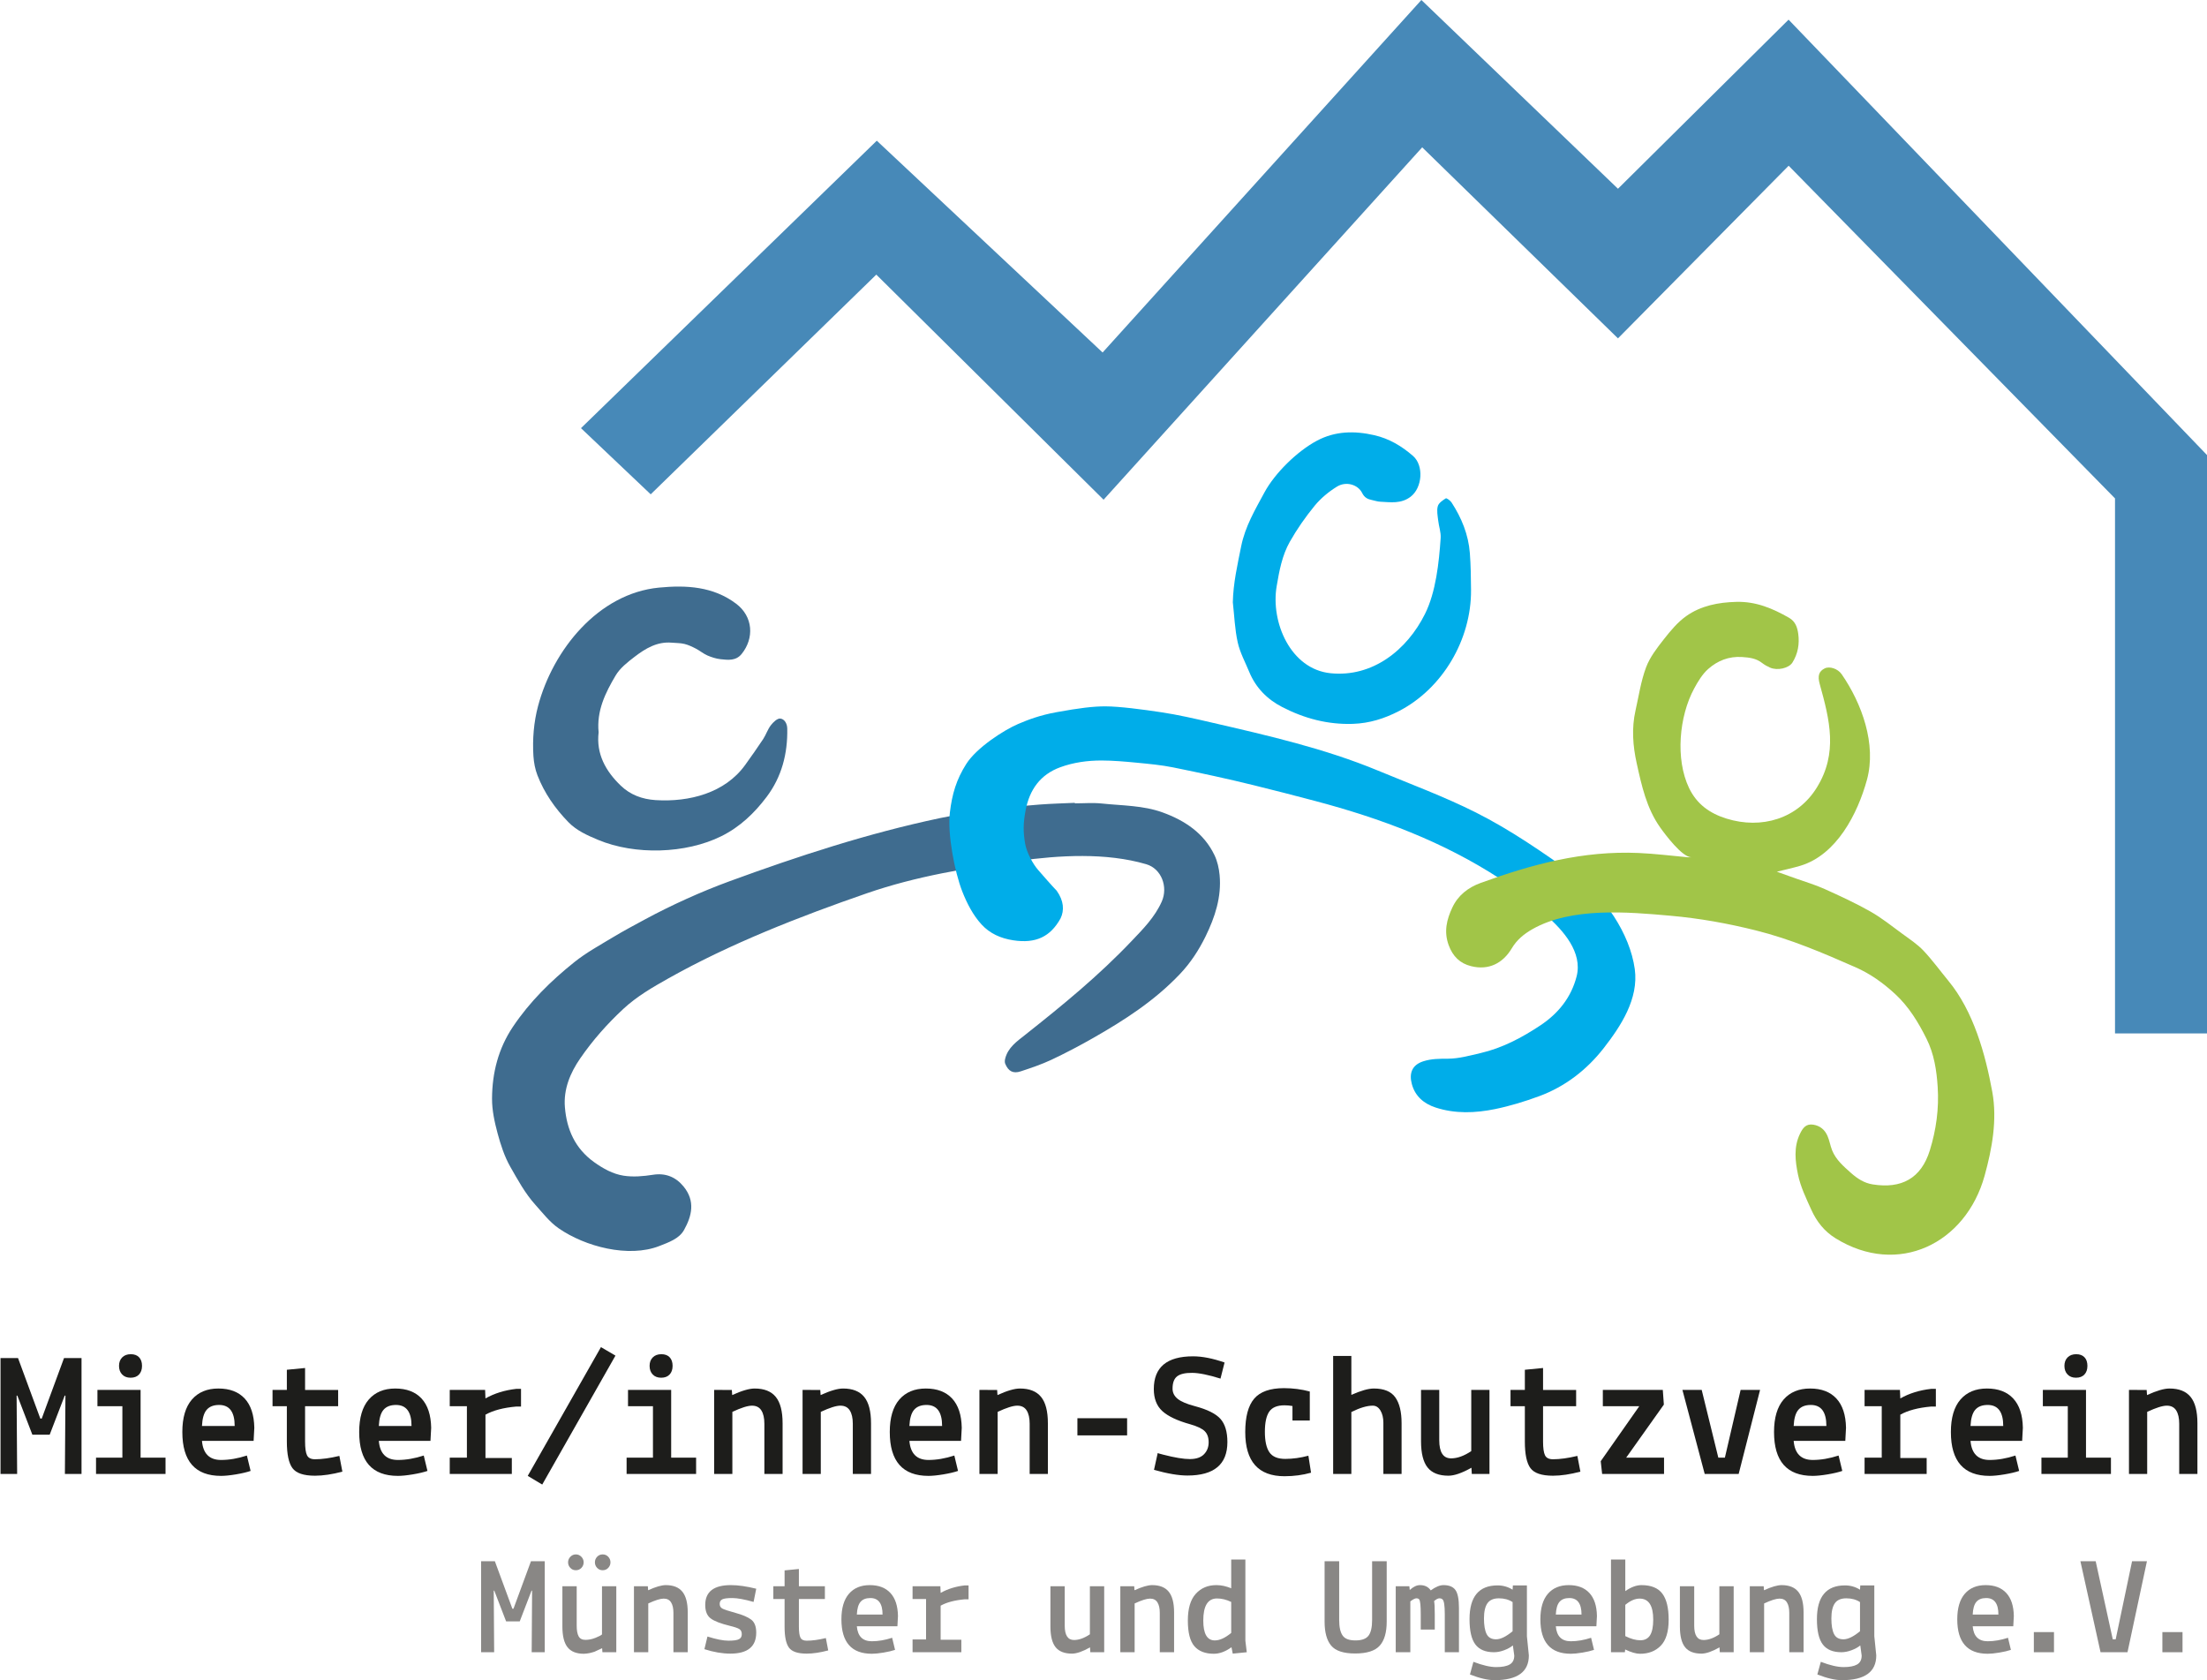<svg version="1.1" id="Ebene_1" xmlns="http://www.w3.org/2000/svg" xmlns:xlink="http://www.w3.org/1999/xlink" x="0px" y="0px"
	 width="377px" height="287px" viewBox="0 0 377 287" enable-background="new 0 0 377 287" xml:space="preserve">
<g>
	<polygon fill="#4789B8" points="377.089,176.525 361.287,176.523 361.287,85.138 305.538,28.31 276.382,57.8 242.94,25.167 
		188.514,85.359 149.69,46.909 111.153,84.438 99.243,73.136 149.774,24.033 188.346,60.212 242.801,0 276.382,32.241 
		305.525,3.357 377.089,77.824 	"/>
	<g>
		<path fill="#1D1D1B" d="M0.089,251.773v-19.789H3.08l3.807,10.332h0.241l3.806-10.332h2.992v19.789h-2.84l0.091-13.383h-0.121
			l-2.567,6.676H5.527l-2.568-6.676H2.838l0.091,13.383H0.089z"/>
		<path fill="#1D1D1B" d="M16.403,251.773v-2.781h4.501v-8.789h-4.26v-2.779h7.372v11.568h4.259v2.781H16.403z M22.309,235.338
			c-0.614,0-1.098-0.186-1.45-0.559c-0.353-0.371-0.528-0.861-0.528-1.465c0-0.605,0.182-1.088,0.544-1.451
			c0.362-0.361,0.851-0.543,1.465-0.543s1.088,0.176,1.42,0.529s0.499,0.84,0.499,1.465s-0.172,1.117-0.515,1.48
			C23.402,235.158,22.923,235.338,22.309,235.338z"/>
		<path fill="#1D1D1B" d="M32.777,239.068c1.087-1.256,2.598-1.887,4.532-1.887s3.429,0.57,4.487,1.707
			c1.057,1.137,1.605,2.805,1.646,5l-0.12,2.234H34.5c0.182,2.176,1.269,3.264,3.263,3.264c1.39,0,2.859-0.252,4.412-0.756
			l0.634,2.629c-0.645,0.221-1.481,0.418-2.508,0.59c-1.026,0.17-1.873,0.256-2.537,0.256c-4.412,0-6.617-2.498-6.617-7.492
			C31.146,242.176,31.689,240.328,32.777,239.068z M37.43,239.99c-0.947,0-1.657,0.277-2.13,0.832
			c-0.474,0.553-0.74,1.475-0.801,2.764h5.589C40.088,241.189,39.202,239.99,37.43,239.99z"/>
		<path fill="#1D1D1B" d="M46.554,240.203v-2.779H49v-3.445l3.113-0.303v3.748h5.649v2.779h-5.649v6.041
			c0,1.109,0.11,1.887,0.332,2.342c0.222,0.453,0.675,0.68,1.359,0.68c1.188,0,2.577-0.191,4.169-0.574l0.513,2.689
			c-1.751,0.463-3.313,0.695-4.682,0.695c-1.934,0-3.218-0.434-3.852-1.301C49.318,249.91,49,248.4,49,246.244v-6.041H46.554z"/>
		<path fill="#1D1D1B" d="M62.988,239.068c1.088-1.256,2.598-1.887,4.532-1.887s3.429,0.57,4.487,1.707
			c1.057,1.137,1.605,2.805,1.646,5l-0.12,2.234H64.71c0.182,2.176,1.269,3.264,3.263,3.264c1.39,0,2.859-0.252,4.412-0.756
			l0.634,2.629c-0.645,0.221-1.481,0.418-2.508,0.59c-1.026,0.17-1.873,0.256-2.537,0.256c-4.412,0-6.617-2.498-6.617-7.492
			C61.356,242.176,61.9,240.328,62.988,239.068z M67.641,239.99c-0.947,0-1.657,0.277-2.13,0.832
			c-0.474,0.553-0.74,1.475-0.801,2.764h5.589C70.299,241.189,69.413,239.99,67.641,239.99z"/>
		<path fill="#1D1D1B" d="M76.825,251.773v-2.781h2.931v-8.789h-2.931v-2.779h6.042l0.06,1.449c1.53-0.863,3.283-1.408,5.257-1.631
			H89v3.021h-0.815c-2.216,0.199-3.968,0.664-5.257,1.389v7.4h4.502v2.721H76.825z"/>
		<path fill="#1D1D1B" d="M90.148,252.105l12.507-21.994l2.478,1.451l-12.508,22.023L90.148,252.105z"/>
		<path fill="#1D1D1B" d="M107.036,251.773v-2.781h4.501v-8.789h-4.26v-2.779h7.372v11.568h4.26v2.781H107.036z M112.942,235.338
			c-0.614,0-1.098-0.186-1.45-0.559c-0.353-0.371-0.528-0.861-0.528-1.465c0-0.605,0.182-1.088,0.544-1.451
			c0.362-0.361,0.851-0.543,1.465-0.543s1.088,0.176,1.42,0.529c0.333,0.354,0.499,0.84,0.499,1.465s-0.172,1.117-0.514,1.48
			C114.035,235.158,113.556,235.338,112.942,235.338z"/>
		<path fill="#1D1D1B" d="M125.012,237.424l0.061,0.877c1.631-0.744,2.909-1.119,3.836-1.119c1.631,0,2.834,0.48,3.611,1.436
			c0.775,0.955,1.162,2.451,1.162,4.486v8.67h-3.112v-8.58c0-0.967-0.171-1.723-0.513-2.266c-0.344-0.545-0.877-0.816-1.602-0.816
			s-1.843,0.352-3.353,1.059v10.604h-3.113v-14.35H125.012z"/>
		<path fill="#1D1D1B" d="M140.118,237.424l0.061,0.877c1.631-0.744,2.909-1.119,3.836-1.119c1.631,0,2.834,0.48,3.611,1.436
			c0.775,0.955,1.162,2.451,1.162,4.486v8.67h-3.112v-8.58c0-0.967-0.171-1.723-0.513-2.266c-0.344-0.545-0.877-0.816-1.602-0.816
			s-1.843,0.352-3.353,1.059v10.604h-3.113v-14.35H140.118z"/>
		<path fill="#1D1D1B" d="M153.621,239.068c1.088-1.256,2.598-1.887,4.532-1.887s3.429,0.57,4.487,1.707
			c1.057,1.137,1.605,2.805,1.646,5l-0.121,2.234h-8.822c0.182,2.176,1.269,3.264,3.263,3.264c1.39,0,2.859-0.252,4.412-0.756
			l0.634,2.629c-0.645,0.221-1.479,0.418-2.508,0.59c-1.026,0.17-1.872,0.256-2.537,0.256c-4.411,0-6.616-2.498-6.616-7.492
			C151.99,242.176,152.534,240.328,153.621,239.068z M158.274,239.99c-0.947,0-1.657,0.277-2.13,0.832
			c-0.474,0.553-0.74,1.475-0.801,2.764h5.589C160.932,241.189,160.045,239.99,158.274,239.99z"/>
		<path fill="#1D1D1B" d="M170.329,237.424l0.061,0.877c1.631-0.744,2.909-1.119,3.836-1.119c1.631,0,2.834,0.48,3.611,1.436
			c0.775,0.955,1.162,2.451,1.162,4.486v8.67h-3.112v-8.58c0-0.967-0.171-1.723-0.513-2.266c-0.343-0.545-0.876-0.816-1.602-0.816
			c-0.725,0-1.843,0.352-3.353,1.059v10.604h-3.113v-14.35H170.329z"/>
		<path fill="#1D1D1B" d="M184.043,245.188v-2.932h8.49v2.932H184.043z"/>
		<path fill="#1D1D1B" d="M197.094,237.273c0-3.727,2.235-5.59,6.708-5.59c1.571,0,3.362,0.352,5.378,1.057l-0.695,2.75
			c-2.055-0.645-3.67-0.973-4.849-0.982s-2.03,0.188-2.554,0.59c-0.524,0.402-0.786,1.107-0.786,2.115
			c0,0.684,0.293,1.264,0.877,1.736s1.571,0.891,2.962,1.254c2.114,0.562,3.563,1.289,4.35,2.174
			c0.785,0.887,1.178,2.207,1.178,3.959c0,3.805-2.276,5.709-6.828,5.709c-1.51,0-3.413-0.322-5.709-0.967l0.634-2.871
			c0,0.021,0.312,0.111,0.937,0.271c1.954,0.504,3.47,0.756,4.547,0.756c1.078,0,1.884-0.271,2.418-0.816
			c0.533-0.543,0.8-1.225,0.8-2.053c0-0.824-0.227-1.459-0.68-1.902s-1.284-0.836-2.493-1.18c-2.175-0.604-3.751-1.35-4.728-2.234
			C197.582,240.162,197.094,238.902,197.094,237.273z"/>
		<path fill="#1D1D1B" d="M220.779,242.65v-2.479c-0.463-0.08-0.917-0.121-1.358-0.121c-1.251,0-2.122,0.363-2.615,1.088
			s-0.74,1.873-0.74,3.445c0,1.57,0.258,2.734,0.771,3.488c0.513,0.754,1.414,1.133,2.704,1.133c1.289,0,2.608-0.182,3.958-0.545
			l0.453,2.902c-1.41,0.4-2.921,0.604-4.531,0.604c-4.473,0-6.708-2.518-6.708-7.553c0-2.598,0.509-4.496,1.525-5.695
			c1.018-1.195,2.714-1.797,5.091-1.797c1.53,0,3.001,0.193,4.41,0.574v4.955H220.779z"/>
		<path fill="#1D1D1B" d="M230.839,241.199v10.574h-3.111v-20.15h3.111v6.646c1.631-0.725,2.91-1.088,3.838-1.088
			c1.731,0,2.955,0.504,3.67,1.512c0.715,1.006,1.072,2.477,1.072,4.41v8.67h-3.111v-8.73c0-0.846-0.166-1.547-0.498-2.1
			c-0.332-0.555-0.771-0.832-1.314-0.832C233.508,240.111,232.288,240.475,230.839,241.199z"/>
		<path fill="#1D1D1B" d="M251.413,251.773l-0.061-1.059c-1.612,0.908-2.922,1.361-3.929,1.361c-1.631,0-2.819-0.469-3.565-1.406
			c-0.744-0.936-1.117-2.432-1.117-4.486v-8.76h3.112v8.58c0,2.072,0.675,3.109,2.023,3.109c1.067,0,2.216-0.412,3.444-1.238
			v-10.451h3.112v14.35H251.413z"/>
		<path fill="#1D1D1B" d="M258.027,240.203v-2.779h2.448v-3.445l3.11-0.303v3.748h5.65v2.779h-5.65v6.041
			c0,1.109,0.111,1.887,0.333,2.342c0.221,0.453,0.675,0.68,1.36,0.68c1.188,0,2.578-0.191,4.168-0.574l0.514,2.689
			c-1.751,0.463-3.312,0.695-4.682,0.695c-1.935,0-3.219-0.434-3.853-1.301c-0.635-0.865-0.951-2.375-0.951-4.531v-6.041H258.027z"
			/>
		<path fill="#1D1D1B" d="M273.797,240.203v-2.779h10.243l0.18,2.506l-6.435,9.062h6.466v2.781h-10.575l-0.24-2.176l6.586-9.395
			H273.797z"/>
		<path fill="#1D1D1B" d="M287.392,237.424h3.294l2.839,11.568h1.119l2.688-11.568h3.323L297,251.773h-5.802L287.392,237.424z"/>
		<path fill="#1D1D1B" d="M304.672,239.068c1.088-1.256,2.598-1.887,4.532-1.887c1.934,0,3.429,0.57,4.486,1.707
			s1.606,2.805,1.646,5l-0.121,2.234h-8.821c0.181,2.176,1.268,3.264,3.263,3.264c1.39,0,2.859-0.252,4.411-0.756l0.634,2.629
			c-0.645,0.221-1.479,0.418-2.508,0.59c-1.026,0.17-1.872,0.256-2.537,0.256c-4.411,0-6.616-2.498-6.616-7.492
			C303.041,242.176,303.585,240.328,304.672,239.068z M309.323,239.99c-0.946,0-1.655,0.277-2.129,0.832
			c-0.473,0.553-0.739,1.475-0.8,2.764h5.589C311.983,241.189,311.098,239.99,309.323,239.99z"/>
		<path fill="#1D1D1B" d="M318.508,251.773v-2.781h2.931v-8.789h-2.931v-2.779h6.042l0.061,1.449
			c1.531-0.863,3.283-1.408,5.257-1.631h0.816v3.021h-0.816c-2.215,0.199-3.967,0.664-5.257,1.389v7.4h4.502v2.721H318.508z"/>
		<path fill="#1D1D1B" d="M334.882,239.068c1.088-1.256,2.598-1.887,4.532-1.887c1.934,0,3.429,0.57,4.486,1.707
			s1.606,2.805,1.646,5l-0.121,2.234h-8.821c0.181,2.176,1.268,3.264,3.264,3.264c1.389,0,2.858-0.252,4.41-0.756l0.634,2.629
			c-0.645,0.221-1.479,0.418-2.508,0.59c-1.026,0.17-1.872,0.256-2.536,0.256c-4.412,0-6.617-2.498-6.617-7.492
			C333.251,242.176,333.795,240.328,334.882,239.068z M339.534,239.99c-0.947,0-1.656,0.277-2.13,0.832
			c-0.473,0.553-0.739,1.475-0.8,2.764h5.589C342.193,241.189,341.308,239.99,339.534,239.99z"/>
		<path fill="#1D1D1B" d="M348.718,251.773v-2.781h4.502v-8.789h-4.26v-2.779h7.371v11.568h4.26v2.781H348.718z M354.624,235.338
			c-0.615,0-1.098-0.186-1.449-0.559c-0.354-0.371-0.529-0.861-0.529-1.465c0-0.605,0.182-1.088,0.543-1.451
			c0.363-0.361,0.852-0.543,1.467-0.543c0.614,0,1.088,0.176,1.42,0.529s0.498,0.84,0.498,1.465s-0.171,1.117-0.514,1.48
			C355.718,235.158,355.239,235.338,354.624,235.338z"/>
		<path fill="#1D1D1B" d="M366.693,237.424l0.061,0.877c1.631-0.744,2.91-1.119,3.837-1.119c1.631,0,2.835,0.48,3.61,1.436
			s1.162,2.451,1.162,4.486v8.67h-3.11v-8.58c0-0.967-0.172-1.723-0.514-2.266c-0.343-0.545-0.877-0.816-1.602-0.816
			c-0.727,0-1.844,0.352-3.354,1.059v10.604h-3.111v-14.35H366.693z"/>
		<path fill="#898785" d="M82.181,282.229V266.68h2.35l2.992,8.119h0.189l2.99-8.119h2.351v15.549h-2.231l0.071-10.514h-0.095
			l-2.018,5.244h-2.327l-2.018-5.244h-0.095l0.071,10.514H82.181z"/>
		<path fill="#898785" d="M102.904,282.229l-0.048-0.688c-0.047,0.016-0.194,0.084-0.439,0.201
			c-0.245,0.119-0.399,0.191-0.463,0.215s-0.19,0.082-0.38,0.178c-0.221,0.062-0.38,0.109-0.475,0.143l-0.38,0.094
			c-0.3,0.062-0.625,0.104-0.973,0.119c-1.282,0-2.216-0.371-2.801-1.115c-0.586-0.744-0.878-1.924-0.878-3.537v-6.883h2.444v6.74
			c0,0.807,0.11,1.412,0.332,1.816s0.609,0.604,1.164,0.604c0.554,0,1.119-0.113,1.696-0.342c0.578-0.23,0.954-0.424,1.128-0.584
			v-8.234h2.444v11.273H102.904z M97.42,267.82c-0.254-0.27-0.38-0.586-0.38-0.949s0.131-0.682,0.392-0.951
			c0.262-0.268,0.573-0.402,0.938-0.402s0.677,0.135,0.938,0.402c0.262,0.27,0.392,0.588,0.392,0.951s-0.127,0.68-0.38,0.949
			s-0.569,0.402-0.949,0.402C97.991,268.223,97.673,268.09,97.42,267.82z M102.002,267.82c-0.254-0.27-0.38-0.586-0.38-0.949
			s0.126-0.682,0.38-0.951c0.253-0.268,0.57-0.402,0.949-0.402c0.38,0,0.696,0.135,0.949,0.402c0.253,0.27,0.38,0.588,0.38,0.951
			s-0.127,0.68-0.38,0.949s-0.569,0.402-0.949,0.402C102.572,268.223,102.255,268.09,102.002,267.82z"/>
		<path fill="#898785" d="M110.666,270.955l0.048,0.688c1.281-0.584,2.286-0.879,3.014-0.879c1.282,0,2.228,0.377,2.837,1.129
			c0.609,0.752,0.915,1.926,0.915,3.523v6.812h-2.445v-6.742c0-0.76-0.135-1.352-0.404-1.777c-0.27-0.428-0.688-0.641-1.258-0.641
			s-1.447,0.275-2.635,0.828v8.332h-2.445v-11.273H110.666z"/>
		<path fill="#898785" d="M120.327,281.707l0.521-2.16c1.503,0.475,2.698,0.711,3.584,0.711c0.887,0,1.488-0.086,1.804-0.26
			c0.316-0.158,0.476-0.443,0.476-0.855c0-0.41-0.143-0.703-0.428-0.879c-0.285-0.172-0.822-0.355-1.613-0.545
			c-1.568-0.381-2.66-0.803-3.277-1.27s-0.926-1.23-0.926-2.291c0-2.262,1.456-3.395,4.369-3.395c1.25,0,2.697,0.207,4.343,0.617
			l-0.451,2.256c-1.565-0.443-2.776-0.664-3.631-0.664c-0.855,0-1.429,0.074-1.721,0.225c-0.293,0.15-0.439,0.408-0.439,0.771
			s0.146,0.627,0.439,0.793c0.292,0.166,1.048,0.416,2.267,0.75c1.218,0.332,2.112,0.715,2.682,1.15
			c0.57,0.436,0.854,1.176,0.854,2.219c0,2.391-1.471,3.586-4.414,3.586C123.389,282.467,121.909,282.215,120.327,281.707z"/>
		<path fill="#898785" d="M132.101,273.139v-2.184h1.923v-2.707l2.444-0.238v2.945h4.439v2.184h-4.439v4.746
			c0,0.871,0.087,1.484,0.261,1.84c0.174,0.357,0.53,0.533,1.068,0.533c0.934,0,2.026-0.148,3.276-0.451l0.403,2.113
			c-1.376,0.365-2.603,0.547-3.679,0.547c-1.52,0-2.527-0.34-3.025-1.021c-0.499-0.68-0.748-1.867-0.748-3.561v-4.746H132.101z"/>
		<path fill="#898785" d="M145.013,272.248c0.854-0.99,2.042-1.484,3.561-1.484s2.693,0.447,3.524,1.342s1.262,2.203,1.294,3.928
			l-0.095,1.756h-6.932c0.143,1.709,0.999,2.564,2.564,2.564c1.093,0,2.247-0.197,3.466-0.594l0.499,2.066
			c-0.508,0.174-1.164,0.328-1.971,0.463s-1.472,0.201-1.994,0.201c-3.465,0-5.199-1.963-5.199-5.887
			C143.731,274.688,144.159,273.238,145.013,272.248z M148.669,272.973c-0.744,0-1.302,0.217-1.673,0.652
			c-0.372,0.434-0.582,1.158-0.63,2.17h4.392C150.758,273.912,150.062,272.973,148.669,272.973z"/>
		<path fill="#898785" d="M155.885,282.229v-2.184h2.303v-6.906h-2.303v-2.184h4.747l0.048,1.139c1.202-0.68,2.58-1.107,4.13-1.281
			h0.641v2.373h-0.641c-1.741,0.158-3.118,0.523-4.13,1.092v5.814h3.537v2.137H155.885z"/>
		<path fill="#898785" d="M186.246,282.229l-0.048-0.83c-1.267,0.713-2.295,1.068-3.086,1.068c-1.281,0-2.215-0.367-2.801-1.104
			s-0.878-1.912-0.878-3.525v-6.883h2.444v6.74c0,1.631,0.53,2.445,1.591,2.445c0.838,0,1.741-0.324,2.707-0.975v-8.211h2.444
			v11.273H186.246z"/>
		<path fill="#898785" d="M193.746,270.955l0.047,0.688c1.282-0.584,2.287-0.879,3.015-0.879c1.282,0,2.228,0.377,2.837,1.129
			c0.608,0.752,0.913,1.926,0.913,3.523v6.812h-2.444v-6.742c0-0.76-0.135-1.352-0.403-1.777c-0.27-0.428-0.688-0.641-1.258-0.641
			c-0.57,0-1.448,0.275-2.634,0.828v8.332h-2.446v-11.273H193.746z"/>
		<path fill="#898785" d="M212.735,266.395v13.863l0.238,1.971l-2.397,0.238l-0.214-1.092c-1.029,0.744-2.033,1.115-3.015,1.115
			c-1.472,0-2.58-0.432-3.323-1.293c-0.744-0.863-1.116-2.322-1.116-4.381c0-2.057,0.451-3.578,1.354-4.568
			c0.901-0.99,2.072-1.484,3.513-1.484c0.838,0,1.685,0.182,2.539,0.547v-4.916H212.735z M207.514,280.211
			c0.839,0,1.772-0.428,2.801-1.281v-5.293c-0.822-0.395-1.63-0.594-2.421-0.594c-1.567,0-2.35,1.258-2.35,3.773
			C205.544,279.08,206.2,280.211,207.514,280.211z"/>
		<path fill="#898785" d="M226.267,277.006V266.68h2.491v10.041c0,1.219,0.198,2.105,0.594,2.66c0.38,0.555,1.107,0.83,2.185,0.83
			c1.075,0,1.818-0.268,2.23-0.807s0.617-1.432,0.617-2.684V266.68h2.493v10.326c0,1.852-0.399,3.221-1.198,4.107
			s-2.196,1.33-4.191,1.33c-1.993,0-3.362-0.451-4.105-1.354C226.638,280.188,226.267,278.826,226.267,277.006z"/>
		<path fill="#898785" d="M240.746,270.955l0.07,0.641c0.602-0.555,1.188-0.832,1.757-0.832c0.807,0,1.416,0.301,1.828,0.902
			c0.822-0.602,1.551-0.902,2.183-0.902c0.95,0,1.627,0.277,2.029,0.832c0.405,0.555,0.606,1.582,0.606,3.084v7.549h-2.421v-6.504
			c0-1.457-0.127-2.293-0.381-2.514c-0.126-0.129-0.309-0.191-0.545-0.191c-0.238,0-0.539,0.158-0.902,0.475
			c0.079,0.365,0.118,1.105,0.118,2.23v2.635h-2.396v-2.635c0-1.441-0.088-2.277-0.262-2.514c-0.095-0.129-0.258-0.191-0.486-0.191
			c-0.229,0-0.574,0.174-1.032,0.523v8.686h-2.493v-11.273H240.746z"/>
		<path fill="#898785" d="M260.827,279.498l0.332,3.275c0,2.816-1.954,4.227-5.863,4.227c-1.154,0-2.555-0.326-4.201-0.973
			l0.594-2.162c1.567,0.602,2.864,0.902,3.893,0.902s1.8-0.15,2.314-0.451c0.514-0.301,0.771-0.807,0.771-1.52l-0.236-1.73
			c-0.38,0.316-0.875,0.59-1.483,0.818c-0.609,0.23-1.19,0.344-1.744,0.344c-1.441,0-2.497-0.438-3.169-1.316
			c-0.674-0.879-1.009-2.322-1.009-4.334c0-3.844,1.598-5.766,4.795-5.766c0.933,0,1.787,0.246,2.563,0.734l0.047-0.734h2.397
			V279.498z M256.045,273.02c-0.911,0-1.564,0.281-1.959,0.842c-0.396,0.561-0.594,1.428-0.594,2.6c0,1.17,0.151,2.057,0.451,2.658
			c0.301,0.602,0.839,0.902,1.614,0.902s1.717-0.459,2.825-1.377v-4.982C257.733,273.234,256.954,273.02,256.045,273.02z"/>
		<path fill="#898785" d="M264.411,272.248c0.855-0.99,2.042-1.484,3.561-1.484c1.52,0,2.695,0.447,3.525,1.342
			c0.831,0.895,1.262,2.203,1.293,3.928l-0.094,1.756h-6.931c0.143,1.709,0.996,2.564,2.563,2.564c1.091,0,2.246-0.197,3.465-0.594
			l0.498,2.066c-0.507,0.174-1.163,0.328-1.97,0.463c-0.808,0.135-1.472,0.201-1.993,0.201c-3.466,0-5.2-1.963-5.2-5.887
			C263.129,274.688,263.557,273.238,264.411,272.248z M268.067,272.973c-0.744,0-1.303,0.217-1.674,0.652
			c-0.372,0.434-0.581,1.158-0.628,2.17h4.391C270.156,273.912,269.46,272.973,268.067,272.973z"/>
		<path fill="#898785" d="M275.188,282.229v-15.834h2.445v5.391c0.98-0.68,1.899-1.021,2.755-1.021c1.646,0,2.832,0.48,3.56,1.438
			c0.729,0.957,1.092,2.447,1.092,4.473s-0.446,3.502-1.341,4.428s-2.077,1.389-3.549,1.389c-0.68,0-1.528-0.246-2.54-0.736
			l-0.048,0.475H275.188z M280.078,273.068c-0.774,0-1.591,0.355-2.445,1.066v5.34c0.95,0.475,1.804,0.713,2.564,0.713
			c0.759,0,1.316-0.289,1.674-0.865c0.355-0.58,0.533-1.469,0.533-2.672C282.404,274.26,281.629,273.068,280.078,273.068z"/>
		<path fill="#898785" d="M293.773,282.229l-0.047-0.83c-1.267,0.713-2.295,1.068-3.085,1.068c-1.282,0-2.217-0.367-2.802-1.104
			c-0.586-0.736-0.878-1.912-0.878-3.525v-6.883h2.444v6.74c0,1.631,0.53,2.445,1.591,2.445c0.839,0,1.74-0.324,2.706-0.975v-8.211
			h2.445v11.273H293.773z"/>
		<path fill="#898785" d="M301.275,270.955l0.047,0.688c1.282-0.584,2.287-0.879,3.015-0.879c1.282,0,2.228,0.377,2.837,1.129
			c0.608,0.752,0.913,1.926,0.913,3.523v6.812h-2.444v-6.742c0-0.76-0.135-1.352-0.403-1.777c-0.27-0.428-0.688-0.641-1.258-0.641
			c-0.57,0-1.448,0.275-2.634,0.828v8.332h-2.446v-11.273H301.275z"/>
		<path fill="#898785" d="M320.17,279.498l0.333,3.275c0,2.816-1.955,4.227-5.863,4.227c-1.155,0-2.556-0.326-4.201-0.973
			l0.594-2.162c1.566,0.602,2.863,0.902,3.893,0.902c1.028,0,1.799-0.15,2.313-0.451c0.514-0.301,0.771-0.807,0.771-1.52
			l-0.237-1.73c-0.379,0.316-0.874,0.59-1.483,0.818c-0.609,0.23-1.19,0.344-1.744,0.344c-1.44,0-2.497-0.438-3.168-1.316
			c-0.674-0.879-1.01-2.322-1.01-4.334c0-3.844,1.598-5.766,4.795-5.766c0.934,0,1.787,0.246,2.563,0.734l0.047-0.734h2.397V279.498
			z M315.388,273.02c-0.91,0-1.563,0.281-1.958,0.842c-0.396,0.561-0.594,1.428-0.594,2.6c0,1.17,0.15,2.057,0.451,2.658
			c0.3,0.602,0.839,0.902,1.613,0.902c0.775,0,1.717-0.459,2.825-1.377v-4.982C317.076,273.234,316.297,273.02,315.388,273.02z"/>
		<path fill="#898785" d="M335.623,272.248c0.854-0.99,2.041-1.484,3.56-1.484c1.521,0,2.696,0.447,3.526,1.342
			c0.831,0.895,1.262,2.203,1.293,3.928l-0.094,1.756h-6.932c0.143,1.709,0.996,2.564,2.563,2.564c1.092,0,2.247-0.197,3.466-0.594
			l0.498,2.066c-0.507,0.174-1.163,0.328-1.97,0.463s-1.472,0.201-1.994,0.201c-3.466,0-5.199-1.963-5.199-5.887
			C334.341,274.688,334.769,273.238,335.623,272.248z M339.278,272.973c-0.744,0-1.302,0.217-1.674,0.652
			c-0.372,0.434-0.581,1.158-0.628,2.17h4.392C341.368,273.912,340.672,272.973,339.278,272.973z"/>
		<path fill="#898785" d="M347.421,282.229v-3.441h3.441v3.441H347.421z"/>
		<path fill="#898785" d="M358.815,282.229l-3.442-15.549h2.611l2.919,13.342h0.499l2.8-13.342h2.54l-3.322,15.549H358.815z"/>
		<path fill="#898785" d="M369.378,282.229v-3.441h3.441v3.441H369.378z"/>
	</g>
	<g>
		<path fill-rule="evenodd" clip-rule="evenodd" fill="#3F6C8F" d="M183.607,137.226c1.538,0,3.084-0.133,4.604,0.027
			c3.489,0.37,7.07,0.313,10.41,1.533c3.765,1.373,7.024,3.518,8.831,7.276c0.502,1.043,0.773,2.256,0.882,3.417
			c0.345,3.744-0.782,7.169-2.41,10.497c-1.163,2.361-2.576,4.52-4.377,6.414c-4.303,4.535-9.416,7.842-14.813,10.916
			c-2.333,1.328-4.713,2.584-7.143,3.727c-1.684,0.789-3.466,1.391-5.243,1.975c-1.295,0.424-2.099-0.018-2.633-1.293
			c-0.104-0.246-0.083-0.58-0.017-0.852c0.466-1.916,1.991-2.963,3.411-4.086c6.451-5.107,12.534-10.076,18.212-16.053
			c1.935-2.029,3.947-4.058,5.132-6.726c1.103-2.492-0.042-5.607-2.65-6.375c-6.87-2.016-14.852-1.538-21.864-0.569
			c-8.767,1.208-17.448,2.623-25.836,5.523c-11.425,3.95-23.385,8.615-33.936,14.553c-2.685,1.51-5.375,3.059-7.695,5.213
			c-2.759,2.566-5.226,5.352-7.348,8.432c-1.719,2.486-2.889,5.283-2.626,8.379c0.317,3.779,1.729,7.012,4.974,9.348
			c1.57,1.125,3.218,2.035,5.047,2.324c1.627,0.254,3.369,0.105,5.011-0.154c2.128-0.342,3.888,0.359,5.222,1.984
			c2.078,2.523,1.416,5.08,0.089,7.455c-0.822,1.479-2.614,2.102-4.205,2.727c-5.272,2.066-12.694,0.107-17.203-3.021
			c-1.57-1.09-2.707-2.605-3.972-4.006c-1.771-1.961-3.005-4.258-4.289-6.502c-1.003-1.76-1.649-3.764-2.179-5.732
			c-0.516-1.924-0.955-3.945-0.943-5.924c0.021-4.383,1.062-8.523,3.567-12.262c2.881-4.295,6.51-7.861,10.5-11.049
			c2.042-1.635,4.376-2.906,6.625-4.264c1.765-1.064,3.586-2.033,5.403-3.013c4.505-2.433,9.57-4.735,14.514-6.546
			c11.747-4.298,23.632-8.182,35.882-10.767c3.057-0.642,6.155-1.123,9.254-1.546c2.587-0.355,5.2-0.57,7.807-0.776
			c1.996-0.155,4-0.198,6.002-0.293C183.604,137.167,183.604,137.196,183.607,137.226z"/>
		<path fill-rule="evenodd" clip-rule="evenodd" fill="#3F6C8F" d="M102.256,125.095c-0.434,3.692,1.203,6.625,3.787,9.109
			c1.636,1.571,3.654,2.319,5.948,2.467c5.739,0.363,11.864-1.207,15.312-6.022c1.039-1.453,2.075-2.904,3.057-4.396
			c0.492-0.747,0.769-1.655,1.312-2.362c0.399-0.521,1.102-1.2,1.608-1.151c0.699,0.064,1.18,0.82,1.199,1.703
			c0.089,4.273-0.946,8.264-3.519,11.675c-2.074,2.749-4.53,5.122-7.728,6.711c-6.092,3.031-14.78,3.254-21.04,0.643
			c-1.871-0.781-3.688-1.582-5.121-3.058c-2.254-2.327-4.091-4.95-5.263-7.979c-0.4-1.03-0.615-2.178-0.688-3.288
			c-0.179-2.883,0.054-5.772,0.793-8.551c2.537-9.57,10.276-19.224,20.658-20.224c4.694-0.452,9.259-0.194,13.168,2.745
			c2.922,2.199,3.127,5.892,0.95,8.589c-0.969,1.2-2.32,1.038-3.603,0.896c-0.767-0.085-1.535-0.333-2.247-0.64
			c-0.695-0.305-1.296-0.817-1.976-1.171c-0.621-0.32-1.27-0.632-1.941-0.795c-0.698-0.17-1.441-0.151-2.167-0.216
			c-2.501-0.219-4.506,0.995-6.36,2.417c-1.199,0.918-2.485,1.924-3.233,3.189C103.416,118.326,101.888,121.421,102.256,125.095z"/>
		<path fill-rule="evenodd" clip-rule="evenodd" fill="#00ADE9" d="M210.592,102.882c0.068-3.269,0.787-6.375,1.419-9.543
			c0.688-3.432,2.402-6.295,3.994-9.248c1.769-3.26,5.557-7.001,8.947-8.809c3.111-1.661,6.421-1.723,9.819-0.942
			c2.542,0.585,4.659,1.859,6.59,3.53c1.901,1.647,1.6,5.462-0.402,6.981c-1.638,1.239-3.397,0.938-5.172,0.851
			c-0.492-0.021-0.977-0.195-1.466-0.296c-0.725-0.145-1.252-0.431-1.629-1.18c-0.728-1.466-2.753-2.064-4.312-1.104
			c-1.405,0.867-2.751,1.977-3.797,3.25c-1.582,1.929-3.033,4.007-4.262,6.179c-1.314,2.325-1.8,4.973-2.245,7.604
			c-1.035,6.109,2.363,14.148,9.209,14.842c7.156,0.729,13.049-3.939,16.13-10.123c1.862-3.735,2.394-8.77,2.679-12.979
			c0.064-0.982-0.311-1.981-0.421-2.979c-0.095-0.818-0.277-1.694-0.069-2.448c0.149-0.544,0.827-1.005,1.366-1.342
			c0.138-0.087,0.768,0.374,0.986,0.707c1.713,2.632,2.882,5.491,3.124,8.645c0.161,2.088,0.187,4.193,0.202,6.292
			c0.064,8.438-4.831,16.845-12.36,20.716c-2.438,1.253-4.983,2.065-7.812,2.16c-4.325,0.143-8.306-0.926-12.078-2.87
			c-2.555-1.314-4.517-3.289-5.634-5.997c-0.69-1.674-1.585-3.307-1.971-5.05C210.93,107.496,210.851,105.168,210.592,102.882z"/>
		<path fill-rule="evenodd" clip-rule="evenodd" fill="#00ADE9" d="M162.26,138.775c0.38-3.156,1.113-5.633,2.797-8.277
			c1.779-2.804,6.449-5.799,8.854-6.827c1.722-0.732,3.702-1.499,6.59-2.022c3.838-0.697,6.246-0.999,8.348-0.99
			c2.389,0.007,6.358,0.529,9.505,1.005c2.902,0.436,5.771,1.101,8.632,1.763c9.6,2.218,19.274,4.419,28.405,8.207
			c5.592,2.321,11.291,4.427,16.712,7.15c5.982,3.004,11.484,6.849,16.938,10.717c4.983,3.533,9.37,9.95,10.21,16.032
			c0.695,5.072-2.364,9.73-5.32,13.525c-2.889,3.699-6.575,6.553-11.004,8.188c-2.451,0.904-4.976,1.678-7.53,2.203
			c-3.383,0.691-6.827,0.832-10.186-0.271c-1.986-0.652-3.485-1.922-4.041-4.002c-0.476-1.771-0.03-3.244,1.944-3.883
			c1.406-0.455,2.784-0.443,4.241-0.447c1.847-0.012,3.708-0.529,5.53-0.955c3.737-0.865,7.093-2.643,10.253-4.746
			c3.037-2.023,5.259-4.754,6.183-8.379c1.04-4.084-2.292-7.854-5.176-10.362c-2.543-2.206-5.09-4.461-7.896-6.288
			c-9.782-6.362-20.36-10.318-31.579-13.291c-3.505-0.929-7.017-1.832-10.534-2.699c-4.556-1.122-9.139-2.106-13.732-3.037
			c-2.059-0.417-4.165-0.605-6.261-0.809c-1.984-0.191-3.981-0.366-5.968-0.372c-2.39-0.005-4.779,0.323-7.031,1.141
			c-3.431,1.245-5.287,3.838-5.952,7.381c-0.405,2.16-0.441,3.572-0.077,5.683c0.245,1.432,1.27,3.417,2.239,4.518
			c1.043,1.186,2.073,2.393,3.163,3.539c1.202,1.709,1.31,3.312,0.65,4.704c-1.746,3.149-4.234,4.327-8.064,3.749
			c-2.137-0.322-4.009-1.146-5.449-2.721c-1.445-1.584-2.48-3.593-3.266-5.593C163.059,148.925,161.821,142.428,162.26,138.775z"/>
		<path fill-rule="evenodd" clip-rule="evenodd" fill="#A1C548" d="M288.913,146.433c-1.559,0-4.481-3.897-5.336-5.11
			c-2.312-3.279-3.148-7.102-3.996-10.945c-0.661-2.986-0.885-5.994-0.203-9.01c0.554-2.463,0.923-5.006,1.798-7.357
			c0.646-1.743,1.868-3.317,3.038-4.807c1.139-1.45,2.364-2.933,3.849-3.979c2.513-1.768,5.438-2.335,8.56-2.417
			c3.37-0.083,6.189,1.126,8.985,2.72c1.096,0.628,1.419,1.657,1.569,2.744c0.234,1.73-0.052,3.402-0.997,4.907
			c-0.619,0.974-2.57,1.41-3.817,0.86c-0.481-0.213-0.963-0.482-1.375-0.802c-1.009-0.79-2.151-0.924-3.393-1.008
			c-2.266-0.154-4.198,0.627-5.795,2.039c-1.003,0.885-1.751,2.137-2.402,3.339c-2.565,4.734-3.247,12.043-0.872,17.001
			c1.33,2.766,3.552,4.341,6.399,5.223c5.995,1.859,12.147,0.021,15.443-5.331c3.608-5.862,2.192-11.495,0.479-17.652
			c-0.398-1.427-0.128-2.188,0.849-2.675c0.822-0.411,2.236,0.036,2.898,0.994c3.442,4.981,5.986,11.952,4.315,18.05
			c-1.584,5.771-5.168,12.792-11.34,14.659c-1.31,0.392-2.652,0.676-4.044,1.025c1.069,0.381,2.152,0.769,3.234,1.156
			c1.643,0.588,3.33,1.079,4.909,1.794c2.65,1.193,5.303,2.413,7.826,3.844c1.922,1.087,3.672,2.498,5.467,3.812
			c1.24,0.908,2.553,1.77,3.604,2.875c1.529,1.621,2.848,3.441,4.267,5.166c4.279,5.193,6.308,12.477,7.497,18.99
			c0.859,4.754-0.045,9.697-1.316,14.289c-3.21,11.607-14.78,17.305-25.455,10.697c-1.933-1.193-3.239-2.867-4.142-4.863
			c-0.884-1.961-1.855-3.947-2.281-6.023c-0.472-2.281-0.766-4.701,0.344-6.979c0.469-0.969,1.015-1.752,2.283-1.545
			c1.166,0.188,1.953,0.879,2.404,1.904c0.351,0.793,0.478,1.678,0.8,2.482c0.653,1.613,1.947,2.723,3.199,3.84
			c1.077,0.961,2.25,1.744,3.754,1.979c4.886,0.771,8.246-1.016,9.733-5.811c1.092-3.527,1.584-7.141,1.344-10.83
			c-0.183-2.85-0.607-5.637-1.912-8.256c-1.402-2.814-3.018-5.457-5.325-7.6c-2.032-1.881-4.262-3.488-6.827-4.611
			c-5.491-2.412-10.997-4.785-16.969-6.275c-4.85-1.211-9.637-2.072-14.611-2.513c-7.258-0.649-16.92-1.496-23.582,2.292
			c-1.427,0.812-2.655,1.807-3.526,3.275c-1.529,2.562-3.95,3.799-6.955,3.045c-1.894-0.473-3.124-1.664-3.831-3.604
			c-0.845-2.312-0.322-4.385,0.63-6.409c0.976-2.079,2.672-3.415,4.854-4.209c8.836-3.209,17.468-5.522,26.965-5.111
			c2.796,0.121,5.584,0.477,8.377,0.729C288.46,146.451,288.641,146.433,288.913,146.433z"/>
	</g>
</g>
</svg>
